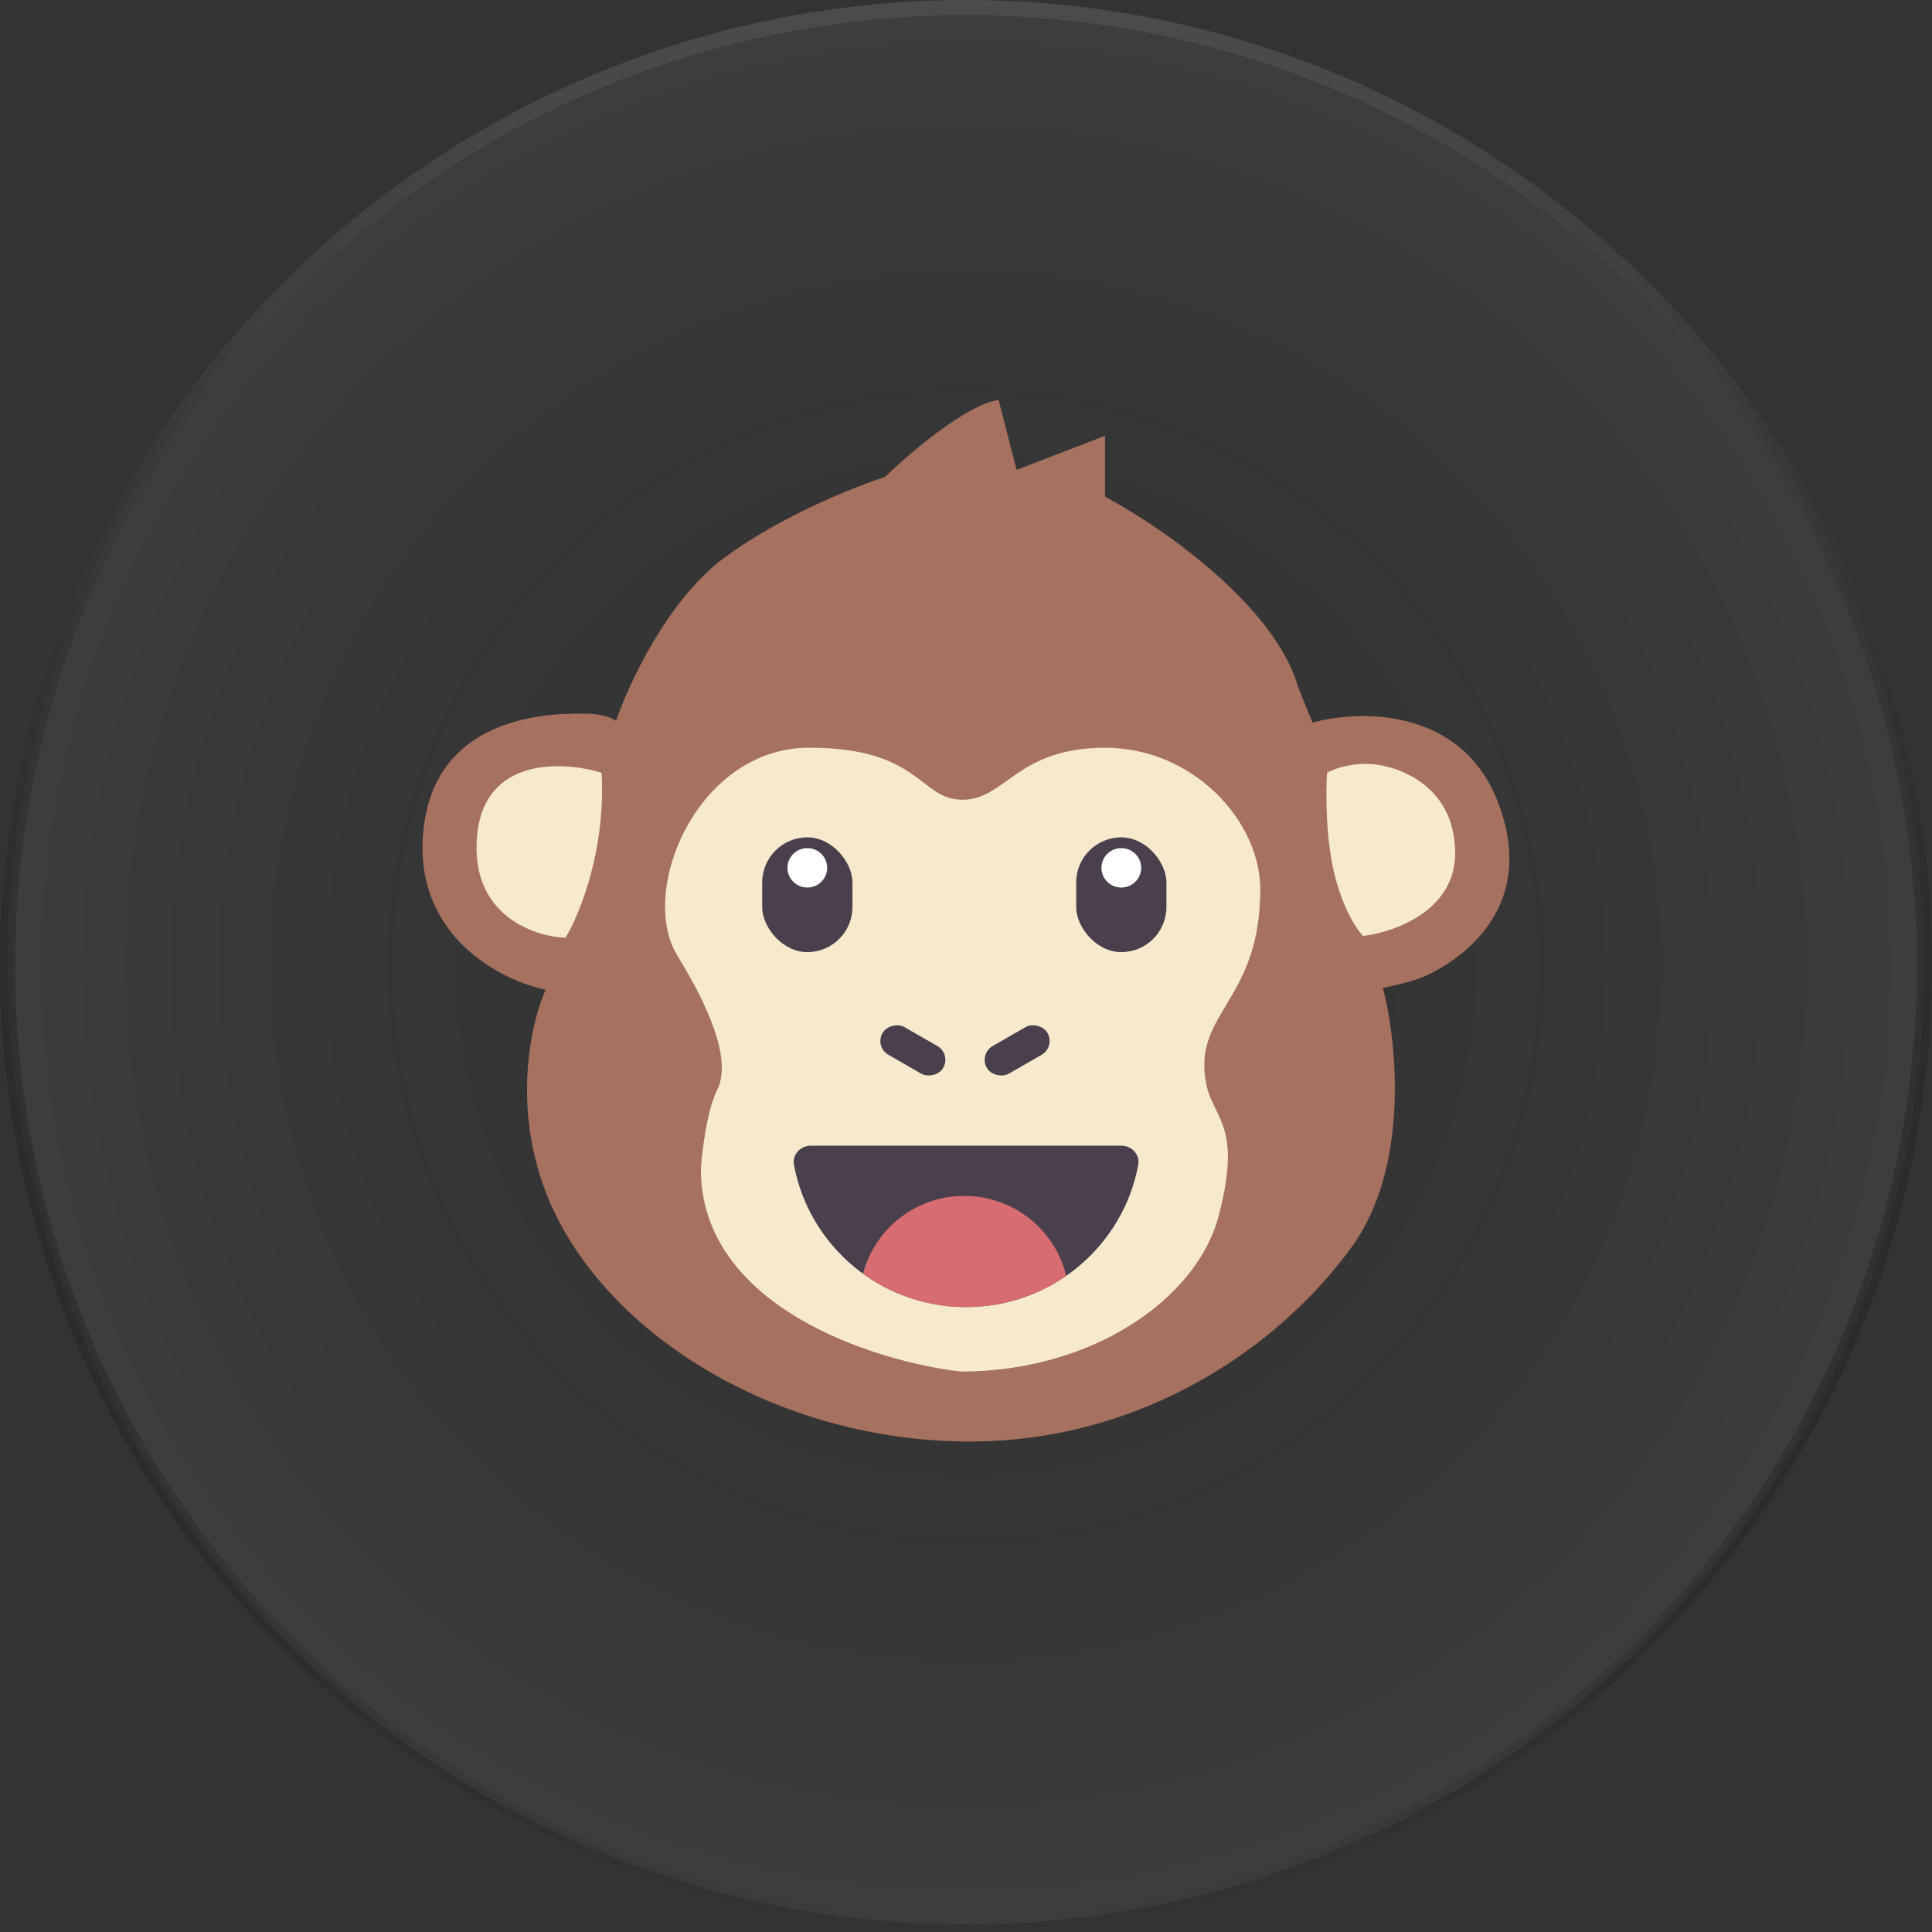 <svg xmlns="http://www.w3.org/2000/svg" width="64" height="64" fill="none" viewBox="0 0 64 64">
  <rect x="0" y="0" width="64" height="64" fill="#333333" stroke="none"/>
  <circle cx="32" cy="32" r="31.75" fill="url(#a)" fill-opacity=".05" stroke="url(#b)" stroke-width=".5"/>
  <path fill="#A6715E" d="M14.01 27.68c-.238 3.372 2.611 4.81 4.066 5.106-.578 1.287-1.268 4.68.597 7.958 2.332 4.098 7.712 7.008 13.45 7.008 5.739 0 10.282-3.148 12.673-6.473 1.913-2.66 1.474-6.81 1.016-8.552.299-.06.98-.214 1.315-.356.419-.178 4.005-1.782 2.51-5.76-1.195-3.184-4.602-3.108-6.156-2.673-.1-.237-.335-.808-.478-1.188-.813-2.755-4.603-5.344-6.397-6.295v-2.019l-2.929 1.129-.597-2.316c-1.052.142-2.95 1.761-3.766 2.553-.997.317-3.456 1.295-5.32 2.672-1.866 1.378-3.169 4.177-3.587 5.405-.1-.08-.442-.238-1.016-.238-.718 0-5.081-.178-5.38 4.038Z"/>
  <path fill="#F7EACC" d="M19.929 25.6c.143 2.566-.737 4.712-1.196 5.464-1.076-.04-3.168-.772-2.929-3.385.24-2.612 2.85-2.474 4.125-2.078Zm24.269 3.327c-.287-1.188-.279-2.712-.239-3.326.16-.099.646-.297 1.315-.297.837 0 2.93.594 2.93 2.97 0 1.9-2.033 2.612-3.05 2.731-.199-.198-.669-.89-.956-2.078Zm-20.981 9.798c0 4.561 5.738 6.374 8.608 6.71 4.363 0 7.83-2.41 8.548-5.166.896-3.444-.479-3.147-.479-4.988 0-1.841 1.854-2.435 1.854-5.82 0-2.257-2.212-4.691-5.141-4.691-2.93 0-3.288 1.722-4.723 1.722-1.434 0-1.375-1.723-5.08-1.723-3.707 0-5.68 4.751-4.364 6.89 1.315 2.137 1.733 3.622 1.315 4.453-.335.665-.498 2.02-.538 2.613Z"/>
  <rect width="2.989" height="3.801" x="25.249" y="27.739" fill="#493F4D" rx="1.494"/>
  <ellipse cx="26.743" cy="28.748" fill="#fff" rx=".658" ry=".653"/>
  <rect width="2.989" height="3.801" x="35.65" y="27.739" fill="#493F4D" rx="1.494"/>
  <ellipse cx="37.145" cy="28.748" fill="#fff" rx=".658" ry=".653"/>
  <rect width="1.06" height="2.318" fill="#493F4D" rx=".53" transform="matrix(.502 -.865 .867 .498 28.969 34.677)"/>
  <rect width="1.06" height="2.318" fill="#493F4D" rx=".53" transform="matrix(-.502 -.865 -.867 .498 34.966 34.677)"/>
  <path fill="#493F4D" d="M26.301 38.586c-.063-.34.214-.633.561-.633h10.283c.347 0 .624.294.561.633-.496 2.68-2.86 4.712-5.702 4.712s-5.207-2.031-5.703-4.712Z"/>
  <path fill="#D76C71" d="M35.318 42.265a5.798 5.798 0 0 1-3.314 1.033 5.798 5.798 0 0 1-3.416-1.105 3.465 3.465 0 0 1 3.356-2.577c1.64 0 3.013 1.13 3.374 2.649Z"/>
  <defs>
    <radialGradient id="a" cx="0" cy="0" r="1" gradientTransform="matrix(0 32 -32 0 32 32)" gradientUnits="userSpaceOnUse">
      <stop stop-opacity="0"/>
      <stop offset="1" stop-color="#fff"/>
    </radialGradient>
    <linearGradient id="b" x1="32" x2="32" y1="0" y2="64" gradientUnits="userSpaceOnUse">
      <stop stop-color="#4B4C4D"/>
      <stop offset="1" stop-opacity="0"/>
    </linearGradient>
  </defs>
</svg>
